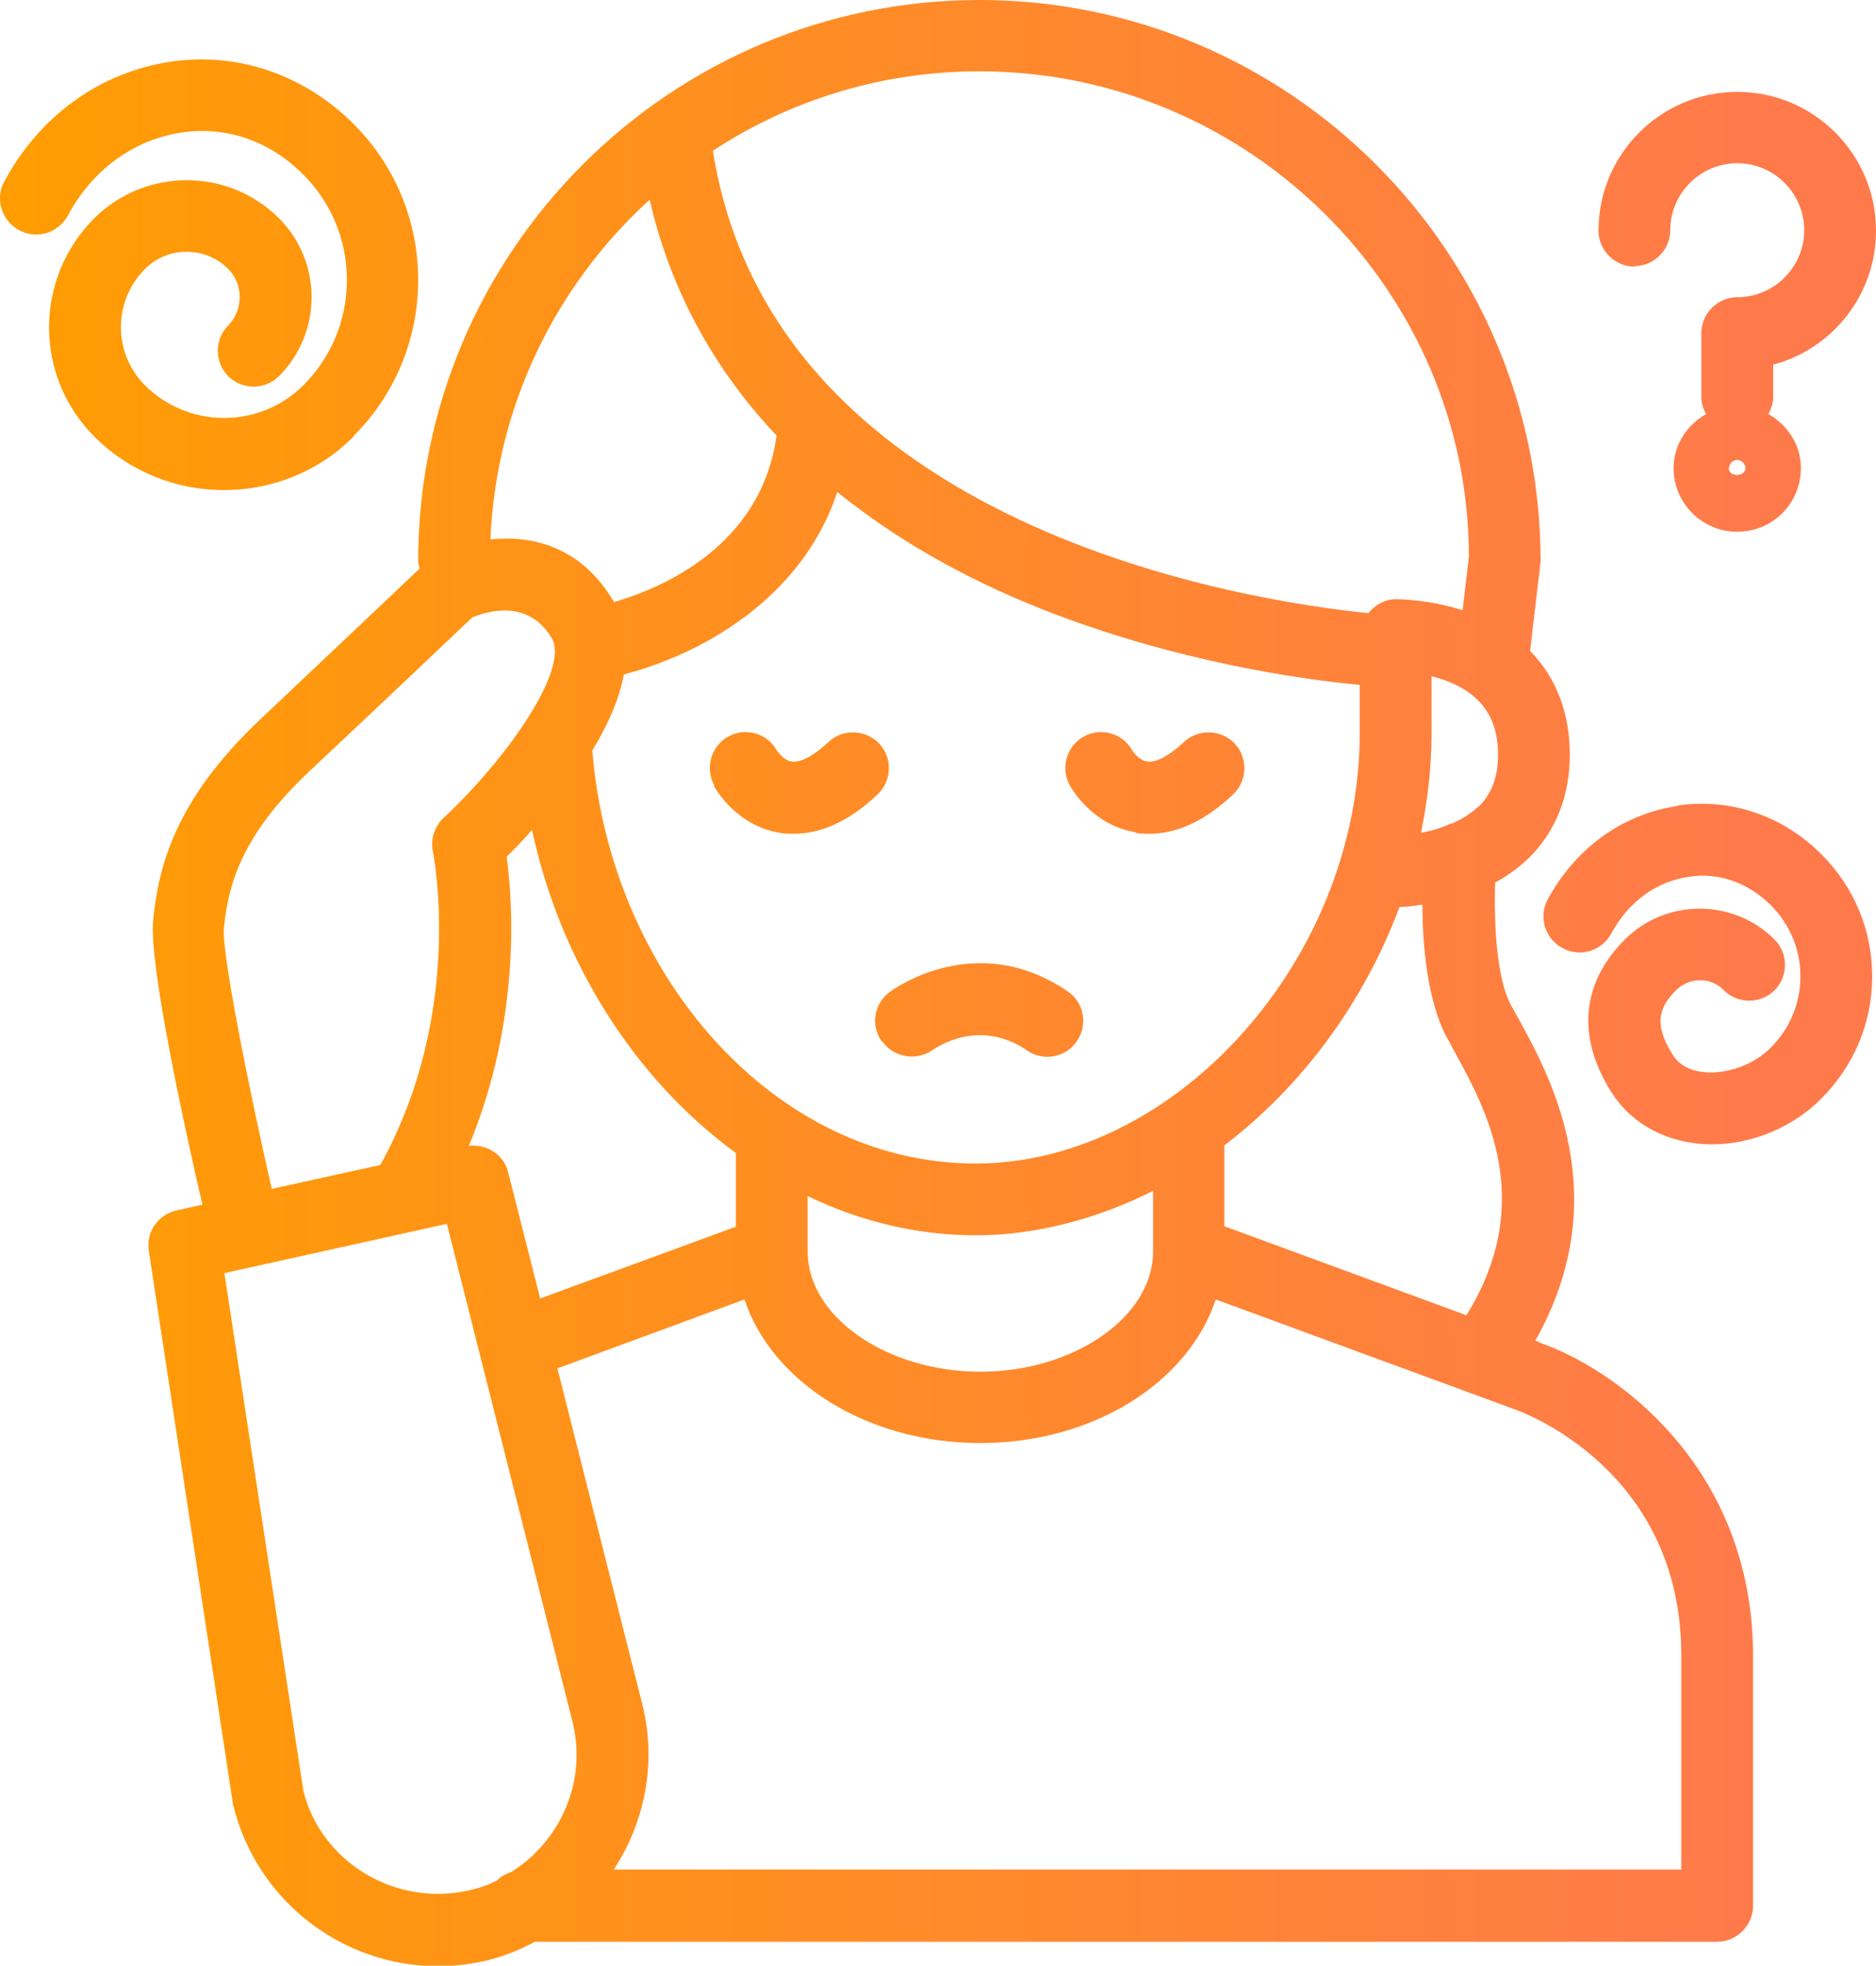<?xml version="1.0" encoding="UTF-8"?><svg id="_レイヤー_2" xmlns="http://www.w3.org/2000/svg" xmlns:xlink="http://www.w3.org/1999/xlink" viewBox="0 0 39.21 41.07"><defs><style>.cls-1{fill:url(#_名称未設定グラデーション_4);}.cls-2{fill:url(#_名称未設定グラデーション_4-5);}.cls-3{fill:url(#_名称未設定グラデーション_4-4);}.cls-4{fill:url(#_名称未設定グラデーション_4-7);}.cls-5{fill:url(#_名称未設定グラデーション_4-6);}.cls-6{fill:url(#_名称未設定グラデーション_4-3);}.cls-7{fill:url(#_名称未設定グラデーション_4-2);}</style><linearGradient id="_名称未設定グラデーション_4" x1="-.77" y1="20.54" x2="36.53" y2="20.54" gradientUnits="userSpaceOnUse"><stop offset="0" stop-color="#ff9e00"/><stop offset="1" stop-color="#ff7a4b"/></linearGradient><linearGradient id="_名称未設定グラデーション_4-2" y1="21.1" y2="21.1" xlink:href="#_名称未設定グラデーション_4"/><linearGradient id="_名称未設定グラデーション_4-3" y1="16.36" y2="16.36" xlink:href="#_名称未設定グラデーション_4"/><linearGradient id="_名称未設定グラデーション_4-4" y1="16.36" y2="16.36" xlink:href="#_名称未設定グラデーション_4"/><linearGradient id="_名称未設定グラデーション_4-5" y1="6.51" y2="6.51" xlink:href="#_名称未設定グラデーション_4"/><linearGradient id="_名称未設定グラデーション_4-6" y1="5.74" y2="5.74" xlink:href="#_名称未設定グラデーション_4"/><linearGradient id="_名称未設定グラデーション_4-7" y1="20.35" y2="20.35" xlink:href="#_名称未設定グラデーション_4"/></defs><g id="_レイヤー_1-2"><path class="cls-1" d="M32.17,28.04l-.08-.03c1.69-3,.32-5.51-.36-6.74l-.16-.29c-.29-.55-.35-1.71-.32-2.54.24-.13.48-.3.7-.51.56-.55.86-1.29.86-2.16s-.28-1.61-.83-2.17l.22-1.87c0-6.47-5.26-11.73-11.73-11.73s-11.73,5.26-11.73,11.73c0,.05.02.1.03.15-.47.45-1.98,1.87-3.33,3.15-1.77,1.67-2.13,3.06-2.24,4.21-.09.9.67,4.38,1.03,5.93l-.54.12c-.39.09-.64.45-.58.84l1.76,11.57c.49,2.02,2.29,3.38,4.28,3.38.34,0,.69-.04,1.03-.12.36-.09.68-.22,1-.39h24.71c.41,0,.75-.34.75-.75v-5.22c0-3.99-2.93-6.03-4.47-6.55ZM30.24,21.67l.17.32c.65,1.18,1.71,3.12.24,5.49l-5.06-1.86v-1.69c1.62-1.23,2.92-2.99,3.66-4.98.13,0,.3-.02.48-.05,0,.84.1,1.99.5,2.76ZM15.38,25.63l-4.09,1.5-.67-2.64c-.09-.37-.45-.59-.82-.55,1.09-2.63.92-5.08.79-6.04.15-.15.34-.34.53-.56.6,2.8,2.18,5.23,4.26,6.75v1.53ZM17.5,10.28c1.19.96,2.6,1.78,4.26,2.44,2.8,1.11,5.48,1.48,6.66,1.59v1c0,4.71-3.83,9-8.03,9s-7.63-3.94-8.01-8.63c.31-.51.56-1.05.66-1.59,1.52-.39,3.7-1.52,4.46-3.81ZM16.88,24.99c1.1.53,2.29.82,3.52.82s2.54-.34,3.7-.93v1.27c0,1.36-1.65,2.51-3.61,2.51s-3.61-1.15-3.61-2.51v-1.16ZM30.9,16.85c-.16.15-.35.27-.56.36-.04,0-.07.02-.11.04-.18.07-.36.12-.53.15.14-.68.22-1.38.22-2.08v-1.19c.33.08.7.23.97.5.28.28.42.65.42,1.14,0,.46-.13.81-.4,1.08ZM30.7,11.64l-.13,1.11c-.69-.22-1.3-.23-1.4-.23-.23,0-.43.12-.57.29-2.42-.24-12.45-1.74-13.7-9.66,1.6-1.05,3.51-1.66,5.57-1.66,5.64,0,10.23,4.59,10.23,10.14ZM13.58,4.18c.43,1.86,1.32,3.51,2.65,4.92-.31,2.29-2.36,3.18-3.4,3.48,0-.01,0-.02-.02-.04-.68-1.13-1.7-1.36-2.56-1.27.12-2.81,1.38-5.32,3.32-7.09ZM4.68,19.39c.09-.91.37-1.94,1.78-3.27,1.42-1.33,3.02-2.85,3.41-3.22.31-.13,1.17-.39,1.66.43.38.62-.89,2.48-2.26,3.76-.19.18-.28.45-.22.71,0,.03.68,3.32-1.1,6.54l-2.27.5c-.53-2.33-1.05-4.98-1-5.45ZM9.83,39.49c-1.56.37-3.13-.59-3.49-2.08l-1.65-10.81,4.65-1.03,2.63,10.42c.3,1.24-.26,2.48-1.28,3.12-.11.04-.22.09-.3.18-.18.09-.37.16-.57.2ZM35.14,39.06H12.83c.64-.98.9-2.21.6-3.43l-1.78-7.04,3.91-1.44c.57,1.72,2.55,3,4.93,3s4.35-1.28,4.92-3l6.26,2.3c.14.05,3.47,1.25,3.47,5.13v4.47Z"/><path class="cls-7" d="M18.45,21.77c.24.33.71.4,1.04.17.1-.07.99-.67,1.98.01.13.09.28.13.42.13.24,0,.47-.11.62-.33.23-.34.15-.81-.2-1.04-1.91-1.3-3.64-.04-3.72.02-.33.25-.4.71-.15,1.04Z"/><path class="cls-6" d="M14.92,16.42c.05.09.49.84,1.38.98.1.02.19.02.29.02.58,0,1.17-.27,1.75-.82.3-.28.32-.76.04-1.06-.28-.3-.76-.32-1.06-.04-.31.29-.59.44-.77.41-.18-.02-.3-.22-.32-.24-.2-.35-.65-.48-1.01-.28-.36.2-.49.66-.29,1.02Z"/><path class="cls-3" d="M23.73,17.4c.1.02.19.02.29.02.58,0,1.17-.27,1.75-.82.3-.28.32-.76.04-1.06-.28-.3-.76-.32-1.06-.04-.31.29-.59.44-.77.41-.18-.02-.31-.22-.32-.24-.2-.35-.65-.48-1.01-.28-.36.2-.49.66-.29,1.02.05.09.49.84,1.38.98Z"/><path class="cls-2" d="M34.16,5.56c.41,0,.75-.34.75-.75,0-.77.63-1.4,1.4-1.4s1.4.63,1.4,1.4-.63,1.4-1.4,1.4c-.41,0-.75.34-.75.75v1.34c0,.13.04.25.1.35-.4.23-.68.64-.68,1.13,0,.73.59,1.33,1.33,1.33s1.33-.59,1.33-1.33c0-.49-.28-.9-.68-1.13.06-.11.1-.22.1-.35v-.68c1.24-.33,2.15-1.46,2.15-2.8,0-1.6-1.3-2.9-2.9-2.9s-2.9,1.3-2.9,2.9c0,.41.34.75.75.75ZM36.14,9.78c0-.1.08-.17.17-.17s.17.08.17.17c0,.19-.35.19-.35,0Z"/><path class="cls-5" d="M7.39,9.11c.87-.87,1.35-2.03,1.35-3.26s-.48-2.39-1.35-3.26c-1.03-1.03-2.43-1.51-3.83-1.3C2.09,1.51.83,2.42.09,3.79c-.2.36-.06.82.31,1.02.37.2.82.06,1.02-.31.51-.95,1.37-1.58,2.37-1.73.93-.14,1.85.17,2.55.88.59.59.91,1.37.91,2.2s-.32,1.61-.91,2.2c-.91.91-2.4.91-3.31,0-.67-.67-.67-1.76,0-2.43.48-.48,1.26-.48,1.74,0,.32.32.32.85,0,1.18-.29.29-.29.77,0,1.06s.77.29,1.06,0c.91-.91.91-2.39,0-3.3-1.06-1.06-2.79-1.06-3.86,0-1.26,1.26-1.26,3.3,0,4.56.75.75,1.73,1.12,2.71,1.12s1.97-.37,2.71-1.12Z"/><path class="cls-4" d="M35.06,16.84c-1.15.17-2.13.88-2.71,1.95-.2.37-.06.82.31,1.02.37.2.82.06,1.02-.31.35-.65.93-1.08,1.61-1.18.63-.1,1.24.12,1.72.59.4.4.62.93.62,1.49s-.22,1.09-.62,1.49c-.36.36-.92.56-1.4.51-.3-.03-.53-.16-.66-.38-.4-.64-.26-.99.08-1.33.28-.28.73-.28,1,0,.29.29.77.29,1.06,0s.29-.77,0-1.06c-.86-.86-2.27-.86-3.13,0-.91.91-1.01,2.04-.28,3.19.38.6,1.01.98,1.77,1.07.11.01.21.02.32.02.84,0,1.7-.35,2.3-.96.68-.68,1.06-1.58,1.06-2.55s-.38-1.87-1.06-2.55c-.81-.81-1.9-1.18-3-1.02Z"/></g></svg>